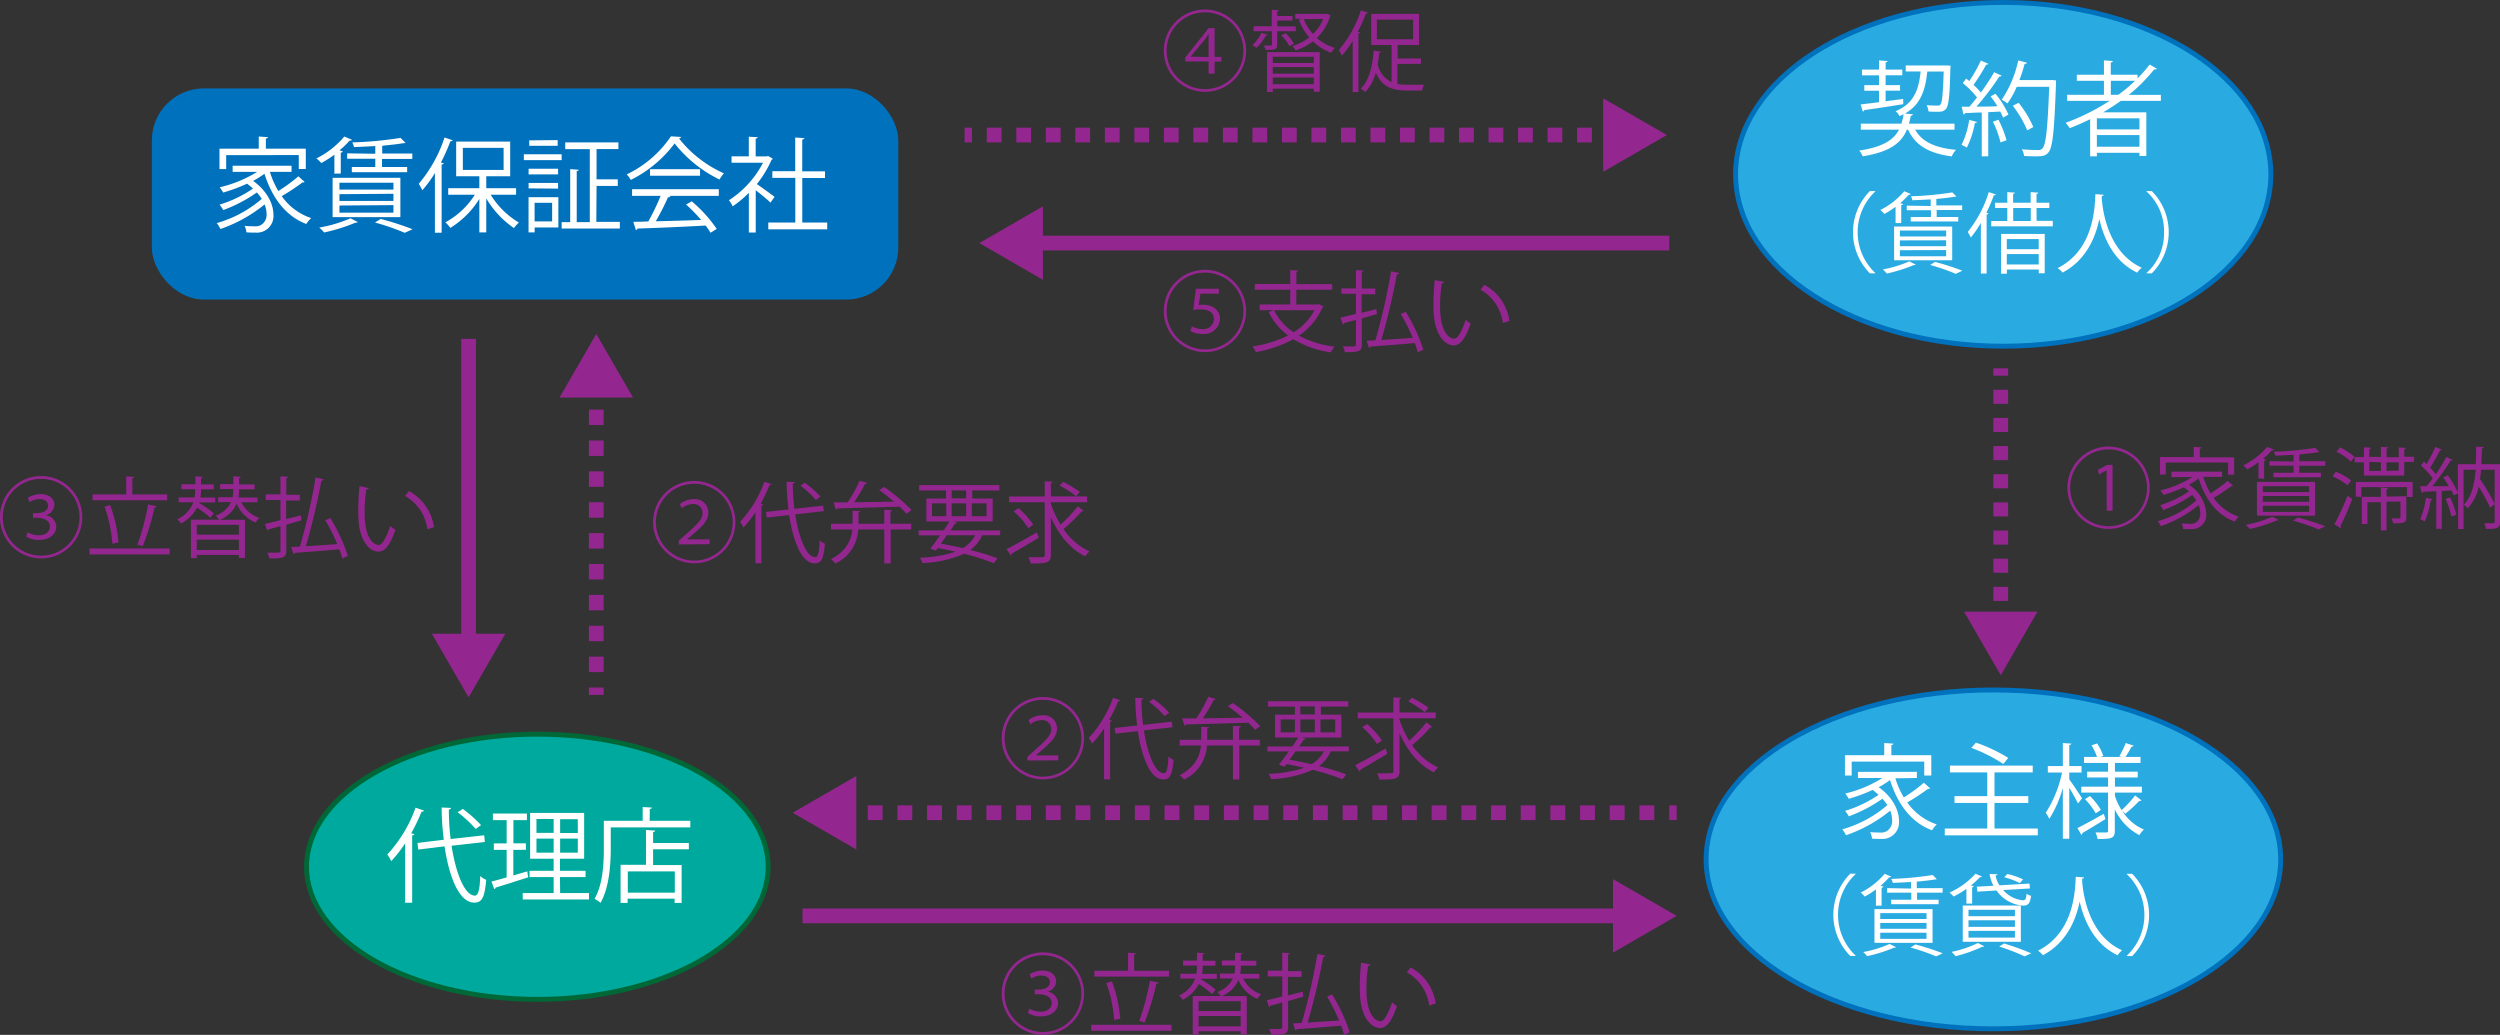 <svg xmlns="http://www.w3.org/2000/svg" viewBox="0 0 509.08 210.73"><rect x="0" y="0" width="509.08" height="210.73" fill="#333333" stroke="none"/><g id="レイヤー_2" data-name="レイヤー 2"><g id="レイヤー_1-2" data-name="レイヤー 1"><line x1="210.18" y1="49.5" x2="339.92" y2="49.5" style="fill:none;stroke:#93278f;stroke-miterlimit:10;stroke-width:3px"/><polygon points="212.37 56.98 199.42 49.5 212.37 42.02 212.37 56.98" style="fill:#93278f"/><line x1="407.42" y1="126.74" x2="407.42" y2="125.24" style="fill:none;stroke:#93278f;stroke-miterlimit:10;stroke-width:3px"/><line x1="407.42" y1="122.37" x2="407.42" y2="77.93" style="fill:none;stroke:#93278f;stroke-miterlimit:10;stroke-width:3px;stroke-dasharray:2.867,2.867"/><line x1="407.42" y1="76.5" x2="407.42" y2="75" style="fill:none;stroke:#93278f;stroke-miterlimit:10;stroke-width:3px"/><polygon points="414.9 124.55 407.42 137.5 399.94 124.55 414.9 124.55" style="fill:#93278f"/><line x1="95.42" y1="131.24" x2="95.42" y2="69" style="fill:none;stroke:#93278f;stroke-miterlimit:10;stroke-width:3px"/><polygon points="102.9 129.05 95.42 142 87.94 129.05 102.9 129.05" style="fill:#93278f"/><line x1="121.42" y1="78.76" x2="121.42" y2="80.26" style="fill:none;stroke:#93278f;stroke-miterlimit:10;stroke-width:3px"/><line x1="121.42" y1="83.41" x2="121.42" y2="138.43" style="fill:none;stroke:#93278f;stroke-miterlimit:10;stroke-width:3px;stroke-dasharray:3.144,3.144"/><line x1="121.42" y1="140" x2="121.42" y2="141.5" style="fill:none;stroke:#93278f;stroke-miterlimit:10;stroke-width:3px"/><polygon points="113.94 80.95 121.42 68 128.9 80.95 113.94 80.95" style="fill:#93278f"/><line x1="172.18" y1="165.5" x2="173.68" y2="165.5" style="fill:none;stroke:#93278f;stroke-miterlimit:10;stroke-width:3px"/><line x1="176.7" y1="165.5" x2="338.41" y2="165.5" style="fill:none;stroke:#93278f;stroke-miterlimit:10;stroke-width:3px;stroke-dasharray:3.022,3.022"/><line x1="339.92" y1="165.5" x2="341.42" y2="165.5" style="fill:none;stroke:#93278f;stroke-miterlimit:10;stroke-width:3px"/><polygon points="174.37 172.98 161.42 165.5 174.37 158.02 174.37 172.98" style="fill:#93278f"/><line x1="328.65" y1="27.5" x2="327.15" y2="27.5" style="fill:none;stroke:#93278f;stroke-miterlimit:10;stroke-width:3px"/><line x1="324.15" y1="27.5" x2="199.42" y2="27.5" style="fill:none;stroke:#93278f;stroke-miterlimit:10;stroke-width:3px;stroke-dasharray:3.005,3.005"/><line x1="197.92" y1="27.5" x2="196.42" y2="27.5" style="fill:none;stroke:#93278f;stroke-miterlimit:10;stroke-width:3px"/><polygon points="326.46 20.02 339.42 27.5 326.46 34.98 326.46 20.02" style="fill:#93278f"/><line x1="330.65" y1="186.5" x2="163.42" y2="186.5" style="fill:none;stroke:#93278f;stroke-miterlimit:10;stroke-width:3px"/><polygon points="328.46 179.02 341.42 186.5 328.46 193.98 328.46 179.02" style="fill:#93278f"/><path d="M246,71.7a8.38,8.38,0,1,1,8.38-8.37A8.37,8.37,0,0,1,246,71.7Zm-7.81-8.37A7.82,7.82,0,1,0,246,55.51,7.8,7.8,0,0,0,238.19,63.33Zm10.64-3.53h-3.76l-.35,2.34a3.94,3.94,0,0,1,.91-.09c1.79,0,3.43,1,3.43,2.86a3.24,3.24,0,0,1-3.54,3.1,4.92,4.92,0,0,1-2.49-.62l.31-.93a4.49,4.49,0,0,0,2.18.56,2.14,2.14,0,0,0,2.3-1.93c0-1.21-.75-2.09-2.75-2.09a9.16,9.16,0,0,0-1.46.13l.54-4.34h4.68Z" transform="translate(-0.63)" style="fill:#93278f"/><path d="M269.26,61.94l.9.52a.39.39,0,0,1-.25.18,13.25,13.25,0,0,1-4.77,5.71,20.82,20.82,0,0,0,7.25,2.25,5.78,5.78,0,0,0-.77,1.15A20.12,20.12,0,0,1,264,69.07a24.72,24.72,0,0,1-7.65,2.63,4.44,4.44,0,0,0-.67-1.15,25.32,25.32,0,0,0,7.24-2.22,13.27,13.27,0,0,1-3.95-4.79l1-.38h-2.82V62h6.22V59h-7.22V57.83h7.22V55l1.61.11c0,.13-.13.21-.36.25v2.5h7.29V59H264.6v3H269Zm-9.2,1.22a11.47,11.47,0,0,0,4,4.5,11.37,11.37,0,0,0,4.23-4.5Z" transform="translate(-0.63)" style="fill:#93278f"/><path d="M277.9,63.7l3-.75c.07.56.09.79.11,1l-3.08.9v5.3c0,1.47-.72,1.56-3.44,1.56a7.38,7.38,0,0,0-.4-1.17c.52,0,1,0,1.41,0,1.11,0,1.24,0,1.24-.41v-5c-.94.27-1.77.5-2.45.66a.36.36,0,0,1-.23.29l-.47-1.4c.86-.2,1.94-.45,3.15-.76v-4.1h-2.95V58.73h2.95V55l1.55.09c0,.15-.11.22-.36.25v3.42h2.75v1.16H277.9Zm9-.19a35.17,35.17,0,0,1,3.57,7.7l-1.14.51a16.57,16.57,0,0,0-.61-1.86c-3.33.29-6.86.56-9.05.72a.3.3,0,0,1-.27.25l-.47-1.44,1.78-.09a128.75,128.75,0,0,0,3.19-14.06l1.62.36c0,.16-.2.23-.45.29-.72,4-2,9.49-3.17,13.34,1.93-.13,4.19-.27,6.41-.43a36.23,36.23,0,0,0-2.45-4.86Z" transform="translate(-0.63)" style="fill:#93278f"/><path d="M294.71,57.4c0,.16-.24.27-.49.29a30.4,30.4,0,0,0-.34,4.48c0,.67,0,1.32.07,1.89.22,3.06,1.46,4.92,2.85,4.9.72,0,1.65-1.84,2.3-3.85a6.16,6.16,0,0,0,1,.77c-.83,2.43-1.88,4.41-3.37,4.45-2.29,0-3.87-2.74-4.12-6.19-.06-.69-.08-1.44-.08-2.26a43,43,0,0,1,.27-4.84Zm11.94,8.37A9,9,0,0,0,302.11,59l.79-1A9.9,9.9,0,0,1,308,65.36Z" transform="translate(-0.63)" style="fill:#93278f"/><path d="M430,107.7a8.38,8.38,0,1,1,8.38-8.37A8.37,8.37,0,0,1,430,107.7Zm-7.81-8.37A7.82,7.82,0,1,0,430,91.51,7.8,7.8,0,0,0,422.19,99.33Zm7.42-3.55h0l-1.55.83-.23-.94,1.87-1h1.11V104h-1.18Z" transform="translate(-0.63)" style="fill:#93278f"/><path d="M449.28,97.11a15.3,15.3,0,0,0,1.48,3.35,29.43,29.43,0,0,0,3.49-2.54l1.1,1A.5.5,0,0,1,455,99a35.52,35.52,0,0,1-3.62,2.38,10.29,10.29,0,0,0,5.13,3.84,5.12,5.12,0,0,0-.81,1c-3.69-1.35-6.06-4.66-7.34-8.77a15.63,15.63,0,0,1-2,1.25,7.63,7.63,0,0,1,3.54,5.9,2.89,2.89,0,0,1-3.09,3.13c-.45,0-1,0-1.62,0a2.75,2.75,0,0,0-.33-1.13c.67,0,1.3.07,1.69.07a2,2,0,0,0,1.34-.34,2.1,2.1,0,0,0,.79-1.82,4.6,4.6,0,0,0-.34-1.66,25,25,0,0,1-7.69,4.29,4.69,4.69,0,0,0-.65-1,20.58,20.58,0,0,0,7.87-4.23,7.2,7.2,0,0,0-.85-1.12,25.62,25.62,0,0,1-5.87,3.08,4.22,4.22,0,0,0-.65-1,21.34,21.34,0,0,0,5.86-2.81c-.31-.27-.65-.56-1-.83a29.8,29.8,0,0,1-4.18,1.55,9.16,9.16,0,0,0-.61-.92,21.43,21.43,0,0,0,6.5-2.72h-4.27V96.05h10.32v1.06Zm-7.63-2.92v2.43h-1.17V93.08h6.86V91l1.6.11c0,.13-.13.22-.36.23v1.79h7v3.54h-1.23V94.19Z" transform="translate(-0.63)" style="fill:#93278f"/><path d="M460.53,97.44V94.12a18.24,18.24,0,0,1-2.29,1.46,5.31,5.31,0,0,0-.83-.81A14.76,14.76,0,0,0,462.29,91l1.34.56c-.06.15-.22.16-.4.15a15.3,15.3,0,0,1-1.77,1.72l.58.17c0,.1-.12.21-.36.23v3.66Zm4.09,8.44c-.09.11-.17.11-.4.11a31.65,31.65,0,0,1-5.47,1.73,9.07,9.07,0,0,0-.81-.85,23.33,23.33,0,0,0,5.38-1.64Zm-4.4-.88V98.14h11.83V105Zm1.19-6v1.2h9.42V99Zm0,2v1.18h9.42V101Zm0,2v1.24h9.42v-1.24Zm6.27-9V92.61c-1.25.07-2.54.14-3.73.18a3.15,3.15,0,0,0-.29-.81,67.23,67.23,0,0,0,8.43-.79l.83.84a.32.32,0,0,1-.2.06.44.44,0,0,1-.15,0c-.91.16-2.16.31-3.51.43l-.21.06v1.33h5.26v.93h-5.26v1.43h4.39v.92h-9.67v-.92h4.11V94.82h-4.92v-.93Zm5.09,13.81a41.44,41.44,0,0,0-5.2-1.8l1-.63a52.46,52.46,0,0,1,5.56,1.8Z" transform="translate(-0.63)" style="fill:#93278f"/><path d="M476.28,96.07a12.68,12.68,0,0,1,3.1,1.74l-.71,1A13.59,13.59,0,0,0,475.61,97ZM476,106.76a55.93,55.93,0,0,0,2.67-5.83l.95.68a55,55,0,0,1-2.39,5.48.48.48,0,0,1,.1.28.29.29,0,0,1-.05.18ZM479.34,94a11.74,11.74,0,0,0-2.92-2l.71-.89a12.77,12.77,0,0,1,2.95,1.93Zm10.87-1h2v1.06h-2v2.79H482V94.14h-1.88V93.08H482v-2l1.45.1c0,.13-.12.22-.36.24v1.62h2.38V91l1.5.09c0,.13-.13.22-.36.25v1.77h2.48v-2l1.48.1c0,.13-.11.22-.35.24Zm-9.86,8.12V98.14h11.57v3.06h-1.17v-2h-9.27v2Zm10.28-.07v4.26c0,1.23-.6,1.25-2.7,1.25a3.17,3.17,0,0,0-.33-1c.4,0,.76,0,1,0,.75,0,.84,0,.84-.25v-3.17H486.6V108h-1.16v-5.74h-2.73v4.44h-1.14v-5.52h3.87V99.27l1.52.11c0,.13-.13.2-.36.23v1.52Zm-7.55-7V95.9h2.38V94.14Zm6,1.76V94.14H486.6V95.9Z" transform="translate(-0.63)" style="fill:#93278f"/><path d="M509.71,94.52v11.76c0,1.4-.76,1.42-2.85,1.42a4.59,4.59,0,0,0-.37-1.14l1.13,0c.92,0,1,0,1-.3V95.65h-2.77c-.05.65-.13,1.28-.22,1.89a43.19,43.19,0,0,1,3,5.08l-.92.76a40.18,40.18,0,0,0-2.34-4.29,9.16,9.16,0,0,1-2.25,4.43,3.34,3.34,0,0,0-.8-.74c1.59-1.58,2.2-4.14,2.44-7.13h-2.47v12.07h-1.1v-7.3l-.94.45a7.25,7.25,0,0,0-.41-1l-2,.11v7.71h-1.1v-7.65c-1,0-2,.09-2.7.1,0,.15-.13.2-.25.24L493.43,99h1.33c.4-.47.83-1,1.25-1.59a16,16,0,0,0-2.4-2.61l.61-.79a6,6,0,0,1,.54.49A29.76,29.76,0,0,0,496.55,91l1.31.56c-.07.11-.18.14-.38.14a31.24,31.24,0,0,1-2,3.53,11.9,11.9,0,0,1,1.17,1.35c.81-1.2,1.58-2.48,2.14-3.53l1.28.62a.53.53,0,0,1-.42.14A49.29,49.29,0,0,1,495.93,99l3.35,0a16,16,0,0,0-1.13-1.79l.92-.43a16.74,16.74,0,0,1,2.05,3.55V94.52h3.64c.07-1.15.09-2.34.11-3.57l1.53.09c0,.17-.13.25-.38.29,0,1.08-.06,2.14-.11,3.19Zm-13.78,7.16c0,.11-.14.18-.34.18a16,16,0,0,1-1.22,4.33,5.91,5.91,0,0,0-.9-.47,15.48,15.48,0,0,0,1.15-4.38Zm3.88,3.5a16.74,16.74,0,0,0-1.19-3.59l.93-.3a17.05,17.05,0,0,1,1.26,3.54Z" transform="translate(-0.63)" style="fill:#93278f"/><path d="M246,18.7a8.38,8.38,0,1,1,8.38-8.37A8.37,8.37,0,0,1,246,18.7Zm-7.81-8.37A7.82,7.82,0,1,0,246,2.51,7.8,7.8,0,0,0,238.19,10.33ZM246.74,15V12.52H242v-.81l4.76-6h1.2v5.87h1.39v.95h-1.39V15Zm0-3.38V8c0-.32,0-.81,0-1.13l0,0c-.22.38-.45.75-.67,1.08l-3,3.58v0Z" transform="translate(-0.63)" style="fill:#93278f"/><path d="M258.76,7.08a.35.35,0,0,1-.36.15,8.89,8.89,0,0,1-1.94,2.52,4.66,4.66,0,0,0-.81-.56,7.64,7.64,0,0,0,1.85-2.52Zm1.95-.73V9.1c0,1-.47,1.06-2.38,1.06a3.64,3.64,0,0,0-.34-.88c.67,0,1.22,0,1.4,0s.24-.07.24-.24V6.35H255.9v-1h3.69V2l1.46.09c0,.13-.11.22-.34.24v.93h3.11v.92h-3.11V5.37h3.78v1Zm-2.07,12.38V10.61h10.73v8.07h-1.21v-.63h-8.35v.68Zm9.52-7.18h-8.35v1.28h8.35ZM259.81,15h8.35V13.66h-8.35Zm0,2.15h8.35V15.78h-8.35Zm3.38-7.75a9.12,9.12,0,0,0-1.64-2.21l.89-.43a9.92,9.92,0,0,1,1.67,2.14Zm7.65-6.57.76.31a.48.48,0,0,1-.14.2,10.17,10.17,0,0,1-2.69,4.41,10,10,0,0,0,3.69,2,4.19,4.19,0,0,0-.75,1A10.14,10.14,0,0,1,268,8.42a12.85,12.85,0,0,1-3.55,1.87,5.69,5.69,0,0,0-.65-.92,10.47,10.47,0,0,0,3.44-1.75A11.63,11.63,0,0,1,265.12,4l.59-.18h-1.33v-1h6.27Zm-4.73,1.08A9.82,9.82,0,0,0,268,6.92a8.86,8.86,0,0,0,2.07-3.06Z" transform="translate(-0.63)" style="fill:#93278f"/><path d="M276.08,8.33a21.36,21.36,0,0,1-2.2,3,8.59,8.59,0,0,0-.63-1.13,23.88,23.88,0,0,0,4.5-8.1l1.44.48c-.07.13-.19.18-.41.17a32.46,32.46,0,0,1-1.66,3.72l.49.13c0,.11-.13.2-.36.21V18.75h-1.17Zm9.11,4.7V17.1a11.59,11.59,0,0,0,2.09.16c.43,0,2.75,0,3.35,0a4.21,4.21,0,0,0-.42,1.17h-3c-2.9,0-5.1-.61-6.43-3.62a8.68,8.68,0,0,1-2.16,3.93,5.32,5.32,0,0,0-.9-.71c1.65-1.51,2.37-4.35,2.63-7.72l1.49.22c0,.14-.16.21-.36.23-.07.81-.18,1.6-.31,2.36A5.27,5.27,0,0,0,284,16.72V9.17h-4.15V2.82h9.74V9.17h-4.36v2.74h4.75V13ZM281,4V8h7.38V4Z" transform="translate(-0.63)" style="fill:#93278f"/><path d="M213,158.7a8.38,8.38,0,1,1,8.38-8.37A8.37,8.37,0,0,1,213,158.7Zm-7.81-8.37a7.82,7.82,0,1,0,7.81-7.82A7.8,7.8,0,0,0,205.19,150.33Zm4.66,4.53v-.75l1-.9c3-2.61,3.82-3.5,3.84-4.7a1.81,1.81,0,0,0-2.06-1.86,3.66,3.66,0,0,0-2.18.85l-.37-.85a4.33,4.33,0,0,1,2.8-1,2.71,2.71,0,0,1,3,2.65c0,1.77-1.24,2.88-3.71,5l-.65.52v0h4.61v1Z" transform="translate(-0.63)" style="fill:#93278f"/><path d="M225.46,148.31a23,23,0,0,1-2.43,3.11,9.21,9.21,0,0,0-.69-1.15,24.09,24.09,0,0,0,4.94-8.17l1.47.5a.33.33,0,0,1-.41.16,33.12,33.12,0,0,1-1.82,3.8l.52.15c0,.12-.12.21-.36.23V158.7h-1.22Zm13.92-.22-5.82.65c.76,4.83,2.29,8.7,4.07,8.72.58,0,.83-1,.93-3.41a3.35,3.35,0,0,0,1.05.67c-.27,3.08-.74,4-2.07,4-2.65,0-4.39-4.41-5.21-9.83l-4.59.5-.12-1.15,4.57-.51a49.74,49.74,0,0,1-.38-5.63l1.64.07c0,.16-.12.25-.38.29a39.89,39.89,0,0,0,.33,5.15l5.85-.65Zm-3.86-5.78a21.34,21.34,0,0,1,3.19,2.83l-.94.67a20.27,20.27,0,0,0-3.15-2.92Z" transform="translate(-0.63)" style="fill:#93278f"/><path d="M253.31,147.91c0,.13-.13.22-.36.26v2.48h4.23v1.17H253v6.91H251.7v-6.91h-5.31a8.08,8.08,0,0,1-4.66,6.93,4.32,4.32,0,0,0-.88-.88c3.26-1.73,4.12-4,4.34-6.05h-4.34v-1.17h4.39V148l1.57.09c0,.13-.11.22-.36.25v2.31h5.25V147.8Zm2.9.7a19.75,19.75,0,0,0-1.39-1.44c-4.66.15-9.65.27-12.71.35a.34.34,0,0,1-.29.25l-.45-1.48,2.88,0a29.26,29.26,0,0,0,2.41-4.39l1.55.43a.44.44,0,0,1-.41.2,40.17,40.17,0,0,1-2.24,3.75l8.11-.13c-1-.83-2-1.66-3-2.34l1-.65a35.92,35.92,0,0,1,5.58,4.72Z" transform="translate(-0.63)" style="fill:#93278f"/><path d="M275.3,153h-3.67a7.69,7.69,0,0,1-2.41,3,50.16,50.16,0,0,1,5.53,1.69l-.74,1a48.42,48.42,0,0,0-6.07-1.93,22.83,22.83,0,0,1-8.5,1.89,3.44,3.44,0,0,0-.49-1.08,25.31,25.31,0,0,0,7.24-1.22c-1.17-.28-2.36-.53-3.58-.76l-.41.54-1.14-.41c.58-.74,1.3-1.7,2-2.71H258.7v-1h5.08c.43-.63.85-1.26,1.21-1.82h-4.72v-4.66h4.05v-1.64h-5.47v-1.1h16.33v1.1H269.6v1.64h4.17v4.66h-8.08l.86.24c-.05.12-.18.18-.43.16-.29.43-.59.92-.94,1.42H275.3Zm-13.88-6.5v2.62h2.9v-2.62Zm3,6.5c-.39.58-.81,1.16-1.2,1.7,1.51.27,3,.57,4.46.92a6.66,6.66,0,0,0,2.54-2.62Zm1-9.16v1.64h2.95v-1.64Zm0,5.28h2.95v-2.62h-2.95Zm7.1-2.62h-3v2.62h3Z" transform="translate(-0.63)" style="fill:#93278f"/><path d="M276.59,155.82c1.55-.78,4-2.13,6.18-3.41l.38,1.08c-2,1.21-4.12,2.47-5.51,3.25a.47.47,0,0,1-.16.36Zm9-9.33a20.43,20.43,0,0,0,2,4.34,29.61,29.61,0,0,0,3.5-3.73l1.22.92a.38.38,0,0,1-.4.09,32,32,0,0,1-3.72,3.62,13,13,0,0,0,5.31,4.56,4.22,4.22,0,0,0-.88,1c-3.08-1.5-5.46-4.47-7-8V157c0,1.65-.8,1.74-4.11,1.74a5,5,0,0,0-.45-1.27h1.53c1.78,0,1.78,0,1.78-.48V146.27h-7.27v-1.18h7.27V142l1.59.11c0,.12-.11.21-.34.25v2.72H293v1.18h-7.4Zm-6.56.95a16.65,16.65,0,0,1,3,3.35l-1,.71a16.47,16.47,0,0,0-3-3.44Zm9.11-5.38a26.76,26.76,0,0,1,3.39,2.07l-.78.88a21.49,21.49,0,0,0-3.34-2.19Z" transform="translate(-0.63)" style="fill:#93278f"/><path d="M142,114.7a8.38,8.38,0,1,1,8.38-8.37A8.37,8.37,0,0,1,142,114.7Zm-7.81-8.37A7.82,7.82,0,1,0,142,98.51,7.8,7.8,0,0,0,134.19,106.33Zm4.66,4.53v-.75l1-.9c3-2.61,3.82-3.5,3.84-4.7a1.81,1.81,0,0,0-2.06-1.86,3.66,3.66,0,0,0-2.18.85l-.37-.85a4.33,4.33,0,0,1,2.8-1,2.71,2.71,0,0,1,3,2.65c0,1.77-1.24,2.88-3.71,5l-.65.52v0h4.61v1Z" transform="translate(-0.63)" style="fill:#93278f"/><path d="M154.46,104.31a23,23,0,0,1-2.43,3.11,9.21,9.21,0,0,0-.69-1.15,24.09,24.09,0,0,0,4.94-8.17l1.47.5a.33.33,0,0,1-.41.16,33.12,33.12,0,0,1-1.82,3.8l.52.15c0,.12-.12.21-.36.23V114.7h-1.22Zm13.92-.22-5.82.65c.76,4.83,2.29,8.7,4.07,8.72.58,0,.83-1,.93-3.41a3.35,3.35,0,0,0,1.05.67c-.27,3.08-.74,4-2.07,4-2.65,0-4.39-4.41-5.21-9.83l-4.59.5-.12-1.15,4.57-.51a49.74,49.74,0,0,1-.38-5.63l1.64.07c0,.16-.12.25-.38.29a39.89,39.89,0,0,0,.33,5.15l5.85-.65Zm-3.86-5.78a21.34,21.34,0,0,1,3.19,2.83l-.94.67a20.27,20.27,0,0,0-3.15-2.92Z" transform="translate(-0.63)" style="fill:#93278f"/><path d="M182.31,103.91c0,.13-.13.22-.36.26v2.48h4.23v1.17H182v6.91H180.7v-6.91h-5.31a8.08,8.08,0,0,1-4.66,6.93,4.32,4.32,0,0,0-.88-.88c3.26-1.73,4.12-4,4.34-6.05h-4.34v-1.17h4.39V104l1.57.09c0,.13-.11.22-.36.25v2.31h5.25V103.8Zm2.9.7a19.75,19.75,0,0,0-1.39-1.44c-4.66.15-9.65.27-12.71.35a.34.34,0,0,1-.29.25l-.45-1.48,2.88,0a29.26,29.26,0,0,0,2.41-4.39l1.55.43a.44.44,0,0,1-.41.2,40.17,40.17,0,0,1-2.24,3.75l8.11-.13c-1-.83-2-1.66-3-2.34l1-.65a35.92,35.92,0,0,1,5.58,4.72Z" transform="translate(-0.63)" style="fill:#93278f"/><path d="M204.3,109h-3.67a7.69,7.69,0,0,1-2.41,3,50.16,50.16,0,0,1,5.53,1.69l-.74,1a48.42,48.42,0,0,0-6.07-1.93,22.83,22.83,0,0,1-8.5,1.89,3.44,3.44,0,0,0-.49-1.08,25.31,25.31,0,0,0,7.24-1.22c-1.17-.28-2.36-.53-3.58-.76l-.41.54-1.14-.41c.58-.74,1.3-1.7,2-2.71H187.7v-1h5.08c.43-.63.85-1.26,1.21-1.82h-4.72v-4.66h4V99.88h-5.47v-1.1h16.33v1.1H198.6v1.64h4.17v4.66h-8.08l.86.24c-.05.12-.18.18-.43.16-.29.43-.59.92-.94,1.42H204.3Zm-13.88-6.5v2.62h2.9v-2.62Zm3,6.5c-.39.58-.81,1.16-1.2,1.7,1.51.27,3,.57,4.46.92a6.66,6.66,0,0,0,2.54-2.62Zm1-9.16v1.64h2.95V99.88Zm0,5.28h2.95v-2.62h-2.95Zm7.1-2.62h-3v2.62h3Z" transform="translate(-0.63)" style="fill:#93278f"/><path d="M205.59,111.82c1.55-.78,3.95-2.13,6.18-3.41l.38,1.08c-2,1.21-4.12,2.47-5.51,3.25a.47.47,0,0,1-.16.36Zm9-9.33a20.43,20.43,0,0,0,2,4.34,29.61,29.61,0,0,0,3.5-3.73l1.22.92a.38.38,0,0,1-.4.09,32,32,0,0,1-3.72,3.62,13,13,0,0,0,5.31,4.56,4.22,4.22,0,0,0-.88,1c-3.08-1.5-5.46-4.47-7-8V113c0,1.65-.8,1.74-4.11,1.74a5,5,0,0,0-.45-1.27h1.53c1.78,0,1.78,0,1.78-.48V102.27h-7.27v-1.18h7.27V98l1.59.11c0,.12-.11.21-.34.25v2.72H222v1.18h-7.4Zm-6.56,1a16.65,16.65,0,0,1,3,3.35l-1,.71a16.47,16.47,0,0,0-3-3.44Zm9.11-5.38a26.76,26.76,0,0,1,3.39,2.07l-.78.88a21.49,21.49,0,0,0-3.34-2.19Z" transform="translate(-0.63)" style="fill:#93278f"/><path d="M213,210.7a8.38,8.38,0,1,1,8.38-8.37A8.37,8.37,0,0,1,213,210.7Zm-7.81-8.37a7.82,7.82,0,1,0,7.81-7.82A7.8,7.8,0,0,0,205.19,202.33Zm5.06,3.06a4.65,4.65,0,0,0,2.25.63c1.92,0,2.3-1.21,2.3-1.73,0-1.48-1.55-1.84-2.7-1.84h-.75v-.93h.79c1.08,0,2.28-.44,2.28-1.5,0-.63-.41-1.37-1.78-1.37a3.76,3.76,0,0,0-2,.63l-.33-.88a4.81,4.81,0,0,1,2.58-.76c2,0,2.81,1.16,2.81,2.18a2.25,2.25,0,0,1-1.79,2.11v0a2.47,2.47,0,0,1,2.18,2.32c0,1.31-1.11,2.72-3.58,2.72a4.74,4.74,0,0,1-2.56-.69Z" transform="translate(-0.63)" style="fill:#93278f"/><path d="M222.85,208.68h16.33v1.21H222.85Zm15.82-11v1.19H223.48v-1.19h6.86V194l1.6.11c0,.13-.11.21-.36.25v3.31Zm-11.61,2.18a27.67,27.67,0,0,1,1.69,7.6,6.51,6.51,0,0,0-1.24.27,28.08,28.08,0,0,0-1.6-7.58Zm9.49.24a.54.54,0,0,1-.45.25,54.65,54.65,0,0,1-2.4,7.87l-1.08-.31a54.47,54.47,0,0,0,2.18-8.19Z" transform="translate(-0.63)" style="fill:#93278f"/><path d="M245.17,199.43a16.48,16.48,0,0,1,3,2.14l-.74.86a17.19,17.19,0,0,0-2.68-2.05,7.55,7.55,0,0,1-3.26,3.21,3.72,3.72,0,0,0-.79-.85,6.2,6.2,0,0,0,3.3-3.46h-3v-1h3.26a10.54,10.54,0,0,0,.12-1.67h-2.84v-1h2.84V194l1.51.09c0,.13-.12.22-.36.25v1.3h2.6v1h-2.6a8.71,8.71,0,0,1-.12,1.67h3v1h-3.26Zm11.9-.15h-3.28a6.3,6.3,0,0,0,3.66,3.19,3.53,3.53,0,0,0-.78.94,7.2,7.2,0,0,1-3.85-3.84,6.46,6.46,0,0,1-3.4,3.28h5.09v7.76h-1.24V210H244.7v.65h-1.19v-7.83h5.71a3.89,3.89,0,0,0-.7-.81,5.56,5.56,0,0,0,3.17-2.76h-2.63v-1H252a7.64,7.64,0,0,0,.13-1.67h-2.69v-1h2.69V194l1.51.09c0,.13-.11.22-.34.25v1.3h3.16v1h-3.16a8.29,8.29,0,0,1-.13,1.67h3.89Zm-3.8,6.59v-2H244.7v2ZM244.7,209h8.57v-2.11H244.7Z" transform="translate(-0.63)" style="fill:#93278f"/><path d="M262.9,202.7l3-.75c.07.56.09.79.11,1l-3.08.9v5.3c0,1.47-.72,1.56-3.44,1.56a7.38,7.38,0,0,0-.4-1.17c.52,0,1,0,1.41,0,1.11,0,1.24,0,1.24-.41v-5c-.94.27-1.77.5-2.45.66a.36.36,0,0,1-.23.29l-.47-1.4c.86-.2,1.94-.45,3.15-.76v-4.1h-2.95v-1.16h2.95V194l1.55.09c0,.15-.11.22-.36.25v3.42h2.75v1.16H262.9Zm9-.19a35.17,35.17,0,0,1,3.57,7.7l-1.14.51a16.57,16.57,0,0,0-.61-1.86c-3.33.29-6.86.56-9.05.72a.3.3,0,0,1-.27.25l-.47-1.44,1.78-.09a128.75,128.75,0,0,0,3.19-14.06l1.62.36c0,.16-.2.23-.45.29-.72,4-2,9.49-3.17,13.34,1.93-.13,4.19-.27,6.41-.43a36.23,36.23,0,0,0-2.45-4.86Z" transform="translate(-0.63)" style="fill:#93278f"/><path d="M279.71,196.4c0,.16-.24.27-.49.29a30.4,30.4,0,0,0-.34,4.48c0,.67,0,1.32.07,1.89.22,3.06,1.46,4.92,2.85,4.9.72,0,1.65-1.84,2.3-3.85a6.16,6.16,0,0,0,1,.77c-.83,2.43-1.88,4.41-3.37,4.45-2.29,0-3.87-2.74-4.12-6.19-.06-.69-.08-1.44-.08-2.26a43,43,0,0,1,.27-4.84Zm11.94,8.37a9,9,0,0,0-4.54-6.77l.79-1a9.9,9.9,0,0,1,5.08,7.33Z" transform="translate(-0.63)" style="fill:#93278f"/><path d="M9,113.7a8.38,8.38,0,1,1,8.38-8.37A8.37,8.37,0,0,1,9,113.7Zm-7.81-8.37A7.82,7.82,0,1,0,9,97.51,7.8,7.8,0,0,0,1.19,105.33Zm5.06,3.06A4.65,4.65,0,0,0,8.5,109c1.92,0,2.3-1.21,2.3-1.73,0-1.48-1.55-1.84-2.7-1.84H7.35v-.93h.79c1.08,0,2.28-.44,2.28-1.5,0-.63-.41-1.37-1.78-1.37a3.76,3.76,0,0,0-2,.63l-.33-.88a4.81,4.81,0,0,1,2.58-.76c2.05,0,2.81,1.16,2.81,2.18a2.25,2.25,0,0,1-1.79,2.11v0a2.47,2.47,0,0,1,2.18,2.32c0,1.31-1.11,2.72-3.58,2.72a4.74,4.74,0,0,1-2.56-.69Z" transform="translate(-0.63)" style="fill:#93278f"/><path d="M18.85,111.68H35.18v1.21H18.85Zm15.82-11v1.19H19.48v-1.19h6.86V97l1.6.11c0,.13-.11.21-.36.25v3.31Zm-11.61,2.18a27.67,27.67,0,0,1,1.69,7.6,6.51,6.51,0,0,0-1.24.27,28.08,28.08,0,0,0-1.6-7.58Zm9.49.24a.54.54,0,0,1-.45.25,54.65,54.65,0,0,1-2.4,7.87l-1.08-.31a54.47,54.47,0,0,0,2.18-8.19Z" transform="translate(-0.63)" style="fill:#93278f"/><path d="M41.17,102.43a16.48,16.48,0,0,1,3,2.14l-.74.86a17.19,17.19,0,0,0-2.68-2.05,7.55,7.55,0,0,1-3.26,3.21,3.72,3.72,0,0,0-.79-.85,6.2,6.2,0,0,0,3.3-3.46H37v-1h3.26a10.54,10.54,0,0,0,.12-1.67H37.57v-1h2.84V97l1.51.09c0,.13-.12.22-.36.25v1.3h2.6v1h-2.6a8.71,8.71,0,0,1-.12,1.67h3v1H41.22Zm11.9-.15H49.79a6.3,6.3,0,0,0,3.66,3.19,3.53,3.53,0,0,0-.78.94,7.2,7.2,0,0,1-3.85-3.84,6.46,6.46,0,0,1-3.4,3.28h5.09v7.76H49.27V113H40.7v.65H39.51v-7.83h5.71a3.89,3.89,0,0,0-.7-.81,5.56,5.56,0,0,0,3.17-2.76H45.06v-1H48a7.64,7.64,0,0,0,.13-1.67H45.45v-1h2.69V97l1.51.09c0,.13-.11.22-.34.25v1.3h3.16v1H49.31a8.29,8.29,0,0,1-.13,1.67h3.89Zm-3.8,6.59v-2H40.7v2ZM40.7,112h8.57v-2.11H40.7Z" transform="translate(-0.63)" style="fill:#93278f"/><path d="M58.9,105.7l3-.75c.07.56.09.79.11,1l-3.08.9v5.3c0,1.47-.72,1.56-3.44,1.56a7.38,7.38,0,0,0-.4-1.17c.52,0,1,0,1.41,0,1.11,0,1.24,0,1.24-.41v-5c-.94.27-1.77.5-2.45.66a.36.36,0,0,1-.23.29l-.47-1.4c.86-.2,1.94-.45,3.15-.76v-4.1h-3v-1.16h3V97l1.55.09c0,.15-.11.22-.36.25v3.42h2.75v1.16H58.9Zm9-.19a35.17,35.17,0,0,1,3.57,7.7l-1.14.51a16.57,16.57,0,0,0-.61-1.86c-3.33.29-6.86.56-9.05.72a.3.3,0,0,1-.27.25l-.47-1.44,1.78-.09a128.75,128.75,0,0,0,3.19-14.06l1.62.36c0,.16-.2.23-.45.29-.72,4-2,9.49-3.17,13.34,1.93-.13,4.19-.27,6.41-.43a36.23,36.23,0,0,0-2.45-4.86Z" transform="translate(-0.63)" style="fill:#93278f"/><path d="M75.71,99.4c0,.16-.24.27-.49.29a30.4,30.4,0,0,0-.34,4.48c0,.67,0,1.32.07,1.89.22,3.06,1.46,4.92,2.85,4.9.72,0,1.65-1.84,2.3-3.85a6.16,6.16,0,0,0,1.05.77c-.83,2.43-1.88,4.41-3.37,4.45-2.29,0-3.87-2.74-4.12-6.19-.06-.69-.08-1.44-.08-2.26A43,43,0,0,1,73.85,99Zm11.94,8.37A9,9,0,0,0,83.11,101l.79-1A9.9,9.9,0,0,1,89,107.36Z" transform="translate(-0.63)" style="fill:#93278f"/><rect x="30.92" y="18" width="152" height="43" rx="10.6" style="fill:#0071bc"/><path d="M55.59,35a18,18,0,0,0,1.72,3.9,34.12,34.12,0,0,0,4.08-3l1.28,1.15a.57.57,0,0,1-.44.09A42.91,42.91,0,0,1,58,39.94a11.87,11.87,0,0,0,6,4.47,6.28,6.28,0,0,0-1,1.2C58.74,44,56,40.17,54.48,35.38a16.58,16.58,0,0,1-2.31,1.45c2.9,2.08,4.14,4.77,4.14,6.89a3.38,3.38,0,0,1-3.62,3.65c-.52,0-1.19,0-1.89-.06A3.21,3.21,0,0,0,50.43,46c.77.06,1.51.08,2,.08a2.26,2.26,0,0,0,1.55-.4,2.42,2.42,0,0,0,.93-2.12,5.33,5.33,0,0,0-.4-1.93,29.13,29.13,0,0,1-9,5,5.1,5.1,0,0,0-.75-1.2,24,24,0,0,0,9.17-4.93,9.71,9.71,0,0,0-1-1.31,29.37,29.37,0,0,1-6.85,3.59,6,6,0,0,0-.75-1.11,24.74,24.74,0,0,0,6.82-3.27c-.36-.32-.76-.65-1.2-1a34.19,34.19,0,0,1-4.87,1.81,11,11,0,0,0-.71-1.07A25.63,25.63,0,0,0,53,35H48V33.75H60V35Zm-8.9-3.41v2.84H45.32V30.28h8V27.8l1.87.13c0,.15-.14.25-.42.27v2.08H62.9v4.14H61.47V31.58Z" transform="translate(-0.63)" style="fill:#fff"/><path d="M68.72,35.36V31.5a20.86,20.86,0,0,1-2.67,1.7,6.11,6.11,0,0,0-1-.94,17.52,17.52,0,0,0,5.69-4.46l1.55.66c-.06.16-.25.18-.46.16a18,18,0,0,1-2.06,2l.67.19a.42.42,0,0,1-.42.27v4.26Zm4.76,9.85c-.1.13-.19.13-.46.13a37.06,37.06,0,0,1-6.38,2,9.61,9.61,0,0,0-1-1A27.46,27.46,0,0,0,72,44.45Zm-5.12-1v-8h13.8v8Zm1.39-7v1.4h11v-1.4Zm0,2.33v1.38h11V39.46Zm0,2.31v1.45h11V41.77Zm7.3-10.54V29.74c-1.45.08-3,.16-4.34.21a4,4,0,0,0-.34-.95,77.29,77.29,0,0,0,9.83-.92l1,1a.32.32,0,0,1-.23.07.59.59,0,0,1-.17,0c-1.07.19-2.52.35-4.09.5l-.25.06v1.56h6.13v1.09H78.42V34h5.12v1.07H72.27V34h4.78V32.32H71.32V31.23Zm6,16.1a49.08,49.08,0,0,0-6.07-2.1l1.17-.73a60.29,60.29,0,0,1,6.49,2.1Z" transform="translate(-0.63)" style="fill:#fff"/><path d="M89.19,35.24a24,24,0,0,1-2.56,3.5,11.64,11.64,0,0,0-.73-1.32A28.09,28.09,0,0,0,91.15,28l1.68.57a.46.46,0,0,1-.49.19,35.65,35.65,0,0,1-1.93,4.34l.57.15c0,.13-.15.23-.42.25V47.39H89.19Zm16.53,4.41h-5.17a16.64,16.64,0,0,0,5.75,5.67,5.67,5.67,0,0,0-1,1.13,18.88,18.88,0,0,1-5.65-6.05v6.93H98.24V40.51a18.11,18.11,0,0,1-5.92,5.9,6.33,6.33,0,0,0-1-1.14,16.16,16.16,0,0,0,6-5.62H91.9V38.32h6.34V35.89H93.52V28.83h11v7.06H99.65v2.43h6.07ZM94.88,30.11v4.5h8.3v-4.5Z" transform="translate(-0.63)" style="fill:#fff"/><path d="M115,31.42v1.19h-7.7V31.42Zm-.67,8.73v6.17h-4.83v1h-1.24V40.15Zm-.06-5.79v1.15h-6V34.36Zm-6,4V37.25h6v1.16Zm5.92-9.83v1.16h-5.79V28.58Zm-1.13,12.77h-3.57v3.78h3.57Zm9,3.88h4.79v1.35H115V45.23h1.74V34.44l1.73.13c0,.14-.13.25-.4.27V45.23h2.66V30.37h-5V29h10.83v1.35h-4.45v6.17h4.32v1.34h-4.32Z" transform="translate(-0.63)" style="fill:#fff"/><path d="M139.34,27.89a.54.54,0,0,1-.44.31,24.09,24.09,0,0,0,9.15,7.1,6.27,6.27,0,0,0-.9,1.26A26.21,26.21,0,0,1,138,29.21a25,25,0,0,1-8.93,7.43,5.74,5.74,0,0,0-.82-1.13,22.49,22.49,0,0,0,9-7.75Zm-10,12V38.53H147v1.35h-10.1l.25.08c-.06.15-.23.21-.5.23a51,51,0,0,1-2.48,4.87c2.8-.06,6-.16,9.24-.27a34,34,0,0,0-3.08-3.15L141.5,41a28.3,28.3,0,0,1,5.08,5.61l-1.26.79a15,15,0,0,0-1-1.47c-5.1.28-10.51.51-13.87.61a.37.37,0,0,1-.34.3l-.52-1.68c.88,0,1.91,0,3.06-.07a45.23,45.23,0,0,0,2.5-5.2ZM133,34.46h10.18v1.32H133Z" transform="translate(-0.63)" style="fill:#fff"/><path d="M158,32.32c0,.08-.15.17-.25.21a21.73,21.73,0,0,1-3,4.95c1,.68,3.07,2.19,3.61,2.61l-.84,1.17c-.58-.58-1.93-1.7-3-2.52v8.61h-1.4V39.27a22.07,22.07,0,0,1-3.3,2.75,5.28,5.28,0,0,0-.76-1.24A20,20,0,0,0,156,33.14h-6.4v-1.3h3.51v-4l1.82.1c0,.15-.14.25-.42.29v3.62h2.27l.25-.09Zm6,13h5.08V46.7h-12V45.32h5.5v-9.1H157.9V34.86h4.66V28l1.87.13c0,.15-.14.25-.44.29v6.47h4.64v1.36H164Z" transform="translate(-0.63)" style="fill:#fff"/><ellipse cx="407.92" cy="35.5" rx="54.5" ry="35" style="fill:#29abe2;stroke:#0071bc;stroke-miterlimit:10"/><path d="M398.63,26.41h-8c1.37,2.5,4.14,3.72,8.32,4.1a4.32,4.32,0,0,0-.88,1.34c-4.56-.61-7.39-2.18-8.89-5.44h-.25c-1.11,2.65-3.38,4.52-9,5.42a4.38,4.38,0,0,0-.7-1.17c4.79-.72,7-2.15,8.09-4.25h-7.77V25.18h8.27a11.78,11.78,0,0,0,.44-1.94,5.68,5.68,0,0,1-.82.4,3,3,0,0,0-.81-1c3.82-1.56,4.74-4.52,5.1-8.09H388.7V13.33h8.38l.75.05c-.14,1,0,7.7-.9,8.75-.52.63-1.09.63-1.93.63-.48,0-1.07,0-1.66-.06a3.93,3.93,0,0,0-.38-1.28c.93.08,1.81.08,2.15.08s.5,0,.67-.23c.33-.42.5-2.08.65-6.7h-3.34c-.38,3.49-1.18,6.64-4.54,8.55l1.6.14c0,.15-.17.28-.42.3a16,16,0,0,1-.38,1.62h9.28Zm-10.43-5.2c-2.94.48-6,.94-7.94,1.21a.39.39,0,0,1-.29.3l-.46-1.45c1-.13,2.33-.27,3.75-.46V18.48h-3V17.34h3v-2H379.8V14.17h3.46V12.3l1.75.13c0,.13-.13.23-.4.27v1.47H388v1.16h-3.4v2h2.94v1.14h-2.94v2.16c1.15-.17,2.37-.31,3.57-.48Z" transform="translate(-0.63)" style="fill:#fff"/><path d="M403.19,24.84c0,.13-.17.21-.42.21a17.77,17.77,0,0,1-1.63,5,10.87,10.87,0,0,0-1.08-.55,16.89,16.89,0,0,0,1.56-5.1ZM405.52,13a.43.43,0,0,1-.44.16,38.35,38.35,0,0,1-2.58,4.12A16.92,16.92,0,0,1,404,18.83a46.5,46.5,0,0,0,2.71-4.13l1.51.71c-.06.13-.23.17-.46.17a55.2,55.2,0,0,1-4.66,6.13c1.34,0,2.79,0,4.26-.08a16.46,16.46,0,0,0-1.39-2l1-.54a18.53,18.53,0,0,1,2.65,4.24l-1.09.63a13.22,13.22,0,0,0-.59-1.24l-2.44.12v9h-1.32V22.91c-1.3,0-2.48.1-3.4.12a.36.36,0,0,1-.32.28l-.37-1.58h1.57c.5-.56,1-1.19,1.55-1.89a18.9,18.9,0,0,0-2.89-2.92L401,16c.21.17.42.34.65.5A31.22,31.22,0,0,0,404,12.33ZM408,29a20.29,20.29,0,0,0-1.55-4.22l1.13-.4a21.92,21.92,0,0,1,1.64,4.18Zm10.54-12.71.76.09a4.09,4.09,0,0,1,0,.46c-.34,9.85-.68,13.14-1.52,14.17-.56.7-1.13.82-2.58.82-.71,0-1.57,0-2.41-.08a3.06,3.06,0,0,0-.46-1.35c1.44.13,2.77.15,3.29.15a1.06,1.06,0,0,0,.93-.34c.69-.73,1.05-4,1.36-12.53H411.3a17.69,17.69,0,0,1-1.89,3.38,10.59,10.59,0,0,0-1.16-.76,22.83,22.83,0,0,0,3.36-8l1.77.47c-.05.19-.23.25-.47.23a31.09,31.09,0,0,1-1.07,3.31h6.41Zm-6.86,4.64a21.61,21.61,0,0,1,3,4.94l-1.24.67a22.1,22.1,0,0,0-2.94-5Z" transform="translate(-0.63)" style="fill:#fff"/><path d="M440.65,20.54h-8.16c-1.16.84-2.36,1.61-3.59,2.33h8.79v8.88h-1.4v-.63h-8.67v.71h-1.37V24.27c-1.34.67-2.75,1.28-4.16,1.83a6.37,6.37,0,0,0-.84-1.09,44.54,44.54,0,0,0,8.95-4.47h-8.63V19.3h7.49V16.46h-5.52V15.22h5.52V12.3l1.81.13c0,.15-.15.25-.42.29v2.5h5.46v.72a25.81,25.81,0,0,0,2.46-2.8l1.49.87a.46.46,0,0,1-.36.12.82.82,0,0,1-.21,0,33.37,33.37,0,0,1-5.17,5.19h6.53Zm-4.36,5.81V24.1h-8.67v2.25Zm-8.67,3.53h8.67V27.51h-8.67Zm2.83-10.58H432a34.78,34.78,0,0,0,3.4-2.84h-4.93Z" transform="translate(-0.63)" style="fill:#fff"/><path d="M382.48,39a11.4,11.4,0,0,0,0,16.57v.09H381.4a11.91,11.91,0,0,1,0-16.75h1.08Z" transform="translate(-0.63)" style="fill:#fff"/><path d="M386.63,45.42V42.11a17.54,17.54,0,0,1-2.29,1.46,4.5,4.5,0,0,0-.82-.81,15.13,15.13,0,0,0,4.88-3.82l1.33.56c-.06.14-.22.16-.4.14a16.07,16.07,0,0,1-1.76,1.73l.57.16c0,.11-.12.22-.36.24v3.65Zm4.09,8.45c-.09.11-.16.11-.4.11a31.66,31.66,0,0,1-5.47,1.72,9,9,0,0,0-.81-.84,23.33,23.33,0,0,0,5.38-1.64ZM386.33,53V46.13h11.83V53Zm1.18-6.05v1.2h9.42v-1.2Zm0,2v1.19h9.42V48.93Zm0,2v1.24h9.42V50.92Zm6.27-9V40.6c-1.24.07-2.54.14-3.73.18a2.9,2.9,0,0,0-.29-.81,67.23,67.23,0,0,0,8.43-.79L399,40a.3.3,0,0,1-.2.06.39.39,0,0,1-.14,0c-.92.16-2.16.3-3.51.43l-.22,0v1.34h5.26v.93H395v1.43h4.39v.91h-9.67v-.91h4.11V42.81h-4.92v-.93Zm5.1,13.81a40.1,40.1,0,0,0-5.21-1.8l1-.63a52.46,52.46,0,0,1,5.56,1.8Z" transform="translate(-0.63)" style="fill:#fff"/><path d="M404,45.37a20.91,20.91,0,0,1-2.05,3,9,9,0,0,0-.63-1.13,24.48,24.48,0,0,0,4.29-8.12l1.42.47c0,.12-.18.19-.4.18a31.65,31.65,0,0,1-1.51,3.56l.41.13c0,.11-.12.19-.36.23V55.7H404Zm11.35-.4h3.29v1.12H406.11V45h3.27V42.36h-2.5V41.28h2.5V39.12l1.54.11c0,.13-.13.22-.36.23v1.82h3.58V39.12l1.55.11c0,.13-.13.22-.36.25v1.8h2.61v1.08h-2.61Zm-7.24,10.77v-8.1H417v8h-1.21v-.76h-6.5v.85Zm7.67-7.06h-6.5v2.06h6.5Zm-6.5,5.17h6.5V51.73h-6.5Zm1.3-11.49V45h3.58V42.36Z" transform="translate(-0.63)" style="fill:#fff"/><path d="M429,39.66c0,.15-.15.24-.38.27l0,.52c.2,2.54,1.28,10.95,8.14,14.07a4.12,4.12,0,0,0-.92,1c-4.86-2.3-6.87-7.2-7.72-10.92h0c-.76,3.65-2.61,8.33-7.49,10.91a4.3,4.3,0,0,0-1-.92c7.51-3.76,7.56-12.62,7.69-15.05Z" transform="translate(-0.63)" style="fill:#fff"/><path d="M437.73,55.6a10.86,10.86,0,0,0,3.57-8.29A10.83,10.83,0,0,0,437.73,39v-.09h1.08a11.91,11.91,0,0,1,0,16.75h-1.08Z" transform="translate(-0.63)" style="fill:#fff"/><ellipse cx="405.92" cy="175" rx="58.5" ry="34.5" style="fill:#29abe2;stroke:#0071bc;stroke-miterlimit:10"/><path d="M386.59,158.49a18,18,0,0,0,1.72,3.9,34.12,34.12,0,0,0,4.08-3l1.28,1.15a.57.57,0,0,1-.44.09,42.91,42.91,0,0,1-4.22,2.77,11.87,11.87,0,0,0,6,4.47,6.28,6.28,0,0,0-.95,1.2c-4.3-1.58-7.07-5.44-8.56-10.23a16.58,16.58,0,0,1-2.31,1.45c2.9,2.08,4.14,4.77,4.14,6.89a3.38,3.38,0,0,1-3.62,3.65c-.52,0-1.19,0-1.89-.06a3.21,3.21,0,0,0-.37-1.32c.77.06,1.51.08,2,.08a2.26,2.26,0,0,0,1.55-.4,2.42,2.42,0,0,0,.93-2.12,5.33,5.33,0,0,0-.4-1.93,29.13,29.13,0,0,1-9,5,5.1,5.1,0,0,0-.75-1.2,24,24,0,0,0,9.17-4.93,9.71,9.71,0,0,0-1-1.31,29.37,29.37,0,0,1-6.85,3.59,6,6,0,0,0-.75-1.11,24.74,24.74,0,0,0,6.82-3.27c-.36-.32-.76-.65-1.2-1a34.19,34.19,0,0,1-4.87,1.81,11,11,0,0,0-.71-1.07,25.63,25.63,0,0,0,7.58-3.17h-5v-1.24h12v1.24Zm-8.9-3.41v2.84h-1.37v-4.14h8V151.3l1.87.13c0,.15-.14.25-.42.27v2.08h8.13v4.14h-1.43v-2.84Z" transform="translate(-0.63)" style="fill:#fff"/><path d="M406.77,168.71h8.82v1.39H396.65v-1.39h8.65V163.5h-6.67v-1.38h6.67v-4.83h-7.6V155.9h16.86v1.39h-7.79v4.83h6.89v1.38h-6.89ZM403,151.22a33,33,0,0,1,6.57,3.11l-1,1.24a32.57,32.57,0,0,0-6.51-3.28Z" transform="translate(-0.63)" style="fill:#fff"/><path d="M422,157.31v1.41c.61.79,2.22,3.23,2.6,3.84-.17.23-.34.46-.82,1.05-.33-.69-1.13-2.1-1.78-3.19v10.37h-1.31V160.44a23.29,23.29,0,0,1-2.75,6.3,7,7,0,0,0-.73-1.22,24.57,24.57,0,0,0,3.32-8.21h-2.9V156h3.06V151.3l1.73.13c0,.13-.15.23-.42.27V156h2.5v1.32Zm1.66,11.32c1.36-.68,3.4-1.81,5.37-2.9l.34,1.05c-1.73,1.09-3.53,2.18-4.71,2.85a.41.41,0,0,1-.19.38Zm9.15-3.47v0a9.66,9.66,0,0,0,4.39,3.76,5.1,5.1,0,0,0-.93,1.14,11.44,11.44,0,0,1-5-5.25v4.34c0,1.58-.63,1.7-3.51,1.7a5.45,5.45,0,0,0-.42-1.34c1,0,1.91,0,2.21,0s.35-.1.35-.38V161.4h-5.45v-1.21h5.45v-1.87h-4.26v-1.18h4.26v-1.78H425v-1.22h2.65a12,12,0,0,0-1.12-2.37l1.14-.38a11.26,11.26,0,0,1,1.26,2.54l-.55.21h4.28l-.46-.17a17.74,17.74,0,0,0,1.3-2.67l1.62.55a.47.47,0,0,1-.44.19,20.08,20.08,0,0,1-1.24,2.1h3.07v1.22h-5.21v1.78h4.64v1.18h-4.64v1.87h5.48v1.21h-5.48v.68a12.75,12.75,0,0,0,1.36,2.89,23,23,0,0,0,2.75-3l1.28,1a.5.5,0,0,1-.44.12,28.78,28.78,0,0,1-2.83,2.61Zm-5.42.46a15.52,15.52,0,0,0-2.18-2.89l1-.63a13.87,13.87,0,0,1,2.22,2.81Z" transform="translate(-0.63)" style="fill:#fff"/><path d="M378.48,178a11.4,11.4,0,0,0,0,16.57v.09H377.4a11.91,11.91,0,0,1,0-16.75h1.08Z" transform="translate(-0.63)" style="fill:#fff"/><path d="M382.63,184.42v-3.31a17.54,17.54,0,0,1-2.29,1.46,4.5,4.5,0,0,0-.82-.81,15.13,15.13,0,0,0,4.88-3.82l1.33.56c-.06.14-.22.16-.4.14a16.07,16.07,0,0,1-1.76,1.73l.57.16c0,.11-.12.22-.36.24v3.65Zm4.09,8.45c-.09.11-.16.11-.4.11a31.66,31.66,0,0,1-5.47,1.72,9,9,0,0,0-.81-.84,23.33,23.33,0,0,0,5.38-1.64Zm-4.39-.88v-6.86h11.83V192Zm1.18-6.05v1.2h9.42v-1.2Zm0,2v1.19h9.42v-1.19Zm0,2v1.24h9.42v-1.24Zm6.27-9V179.6c-1.24.07-2.54.14-3.73.18a2.9,2.9,0,0,0-.29-.81,67.23,67.23,0,0,0,8.43-.79l.83.84a.3.3,0,0,1-.2.06.39.39,0,0,1-.14,0c-.92.16-2.16.3-3.51.43l-.22,0v1.34h5.26v.93H391v1.43h4.39v.91h-9.67v-.91h4.11v-1.43h-4.92v-.93Zm5.1,13.81a40.1,40.1,0,0,0-5.21-1.8l1-.63a52.46,52.46,0,0,1,5.56,1.8Z" transform="translate(-0.63)" style="fill:#fff"/><path d="M401.05,184v-3a17.46,17.46,0,0,1-2.61,1.56,9,9,0,0,0-.82-.81,15.74,15.74,0,0,0,5.28-3.83l1.31.56a.36.36,0,0,1-.39.12,14.42,14.42,0,0,1-1.84,1.69l.6.17a.44.44,0,0,1-.36.23V184Zm3.63,8.68a.4.4,0,0,1-.39.11,30,30,0,0,1-5.42,1.92c-.22-.23-.6-.66-.83-.88a22.41,22.41,0,0,0,5.35-1.8Zm-4.37-.9v-7.38h11.83v7.38Zm1.17-6.52v1.31h9.45v-1.31Zm0,2.14v1.34h9.45v-1.34Zm0,2.16v1.37h9.45v-1.37Zm1.69-9,3.4-.19a7.14,7.14,0,0,1-.79-2.4l1.6.06c0,.12-.14.23-.37.25a4.64,4.64,0,0,0,.79,2l6.1-.36.09,1-5.45.32a6.06,6.06,0,0,0,4,2.09c.54,0,.69-.29.76-1.35a2.16,2.16,0,0,0,.92.43c-.2,1.59-.6,2-1.62,2a7.21,7.21,0,0,1-5.42-3.08l-3.89.24Zm9.74,14.19a40,40,0,0,0-5.18-2l1-.63a58.56,58.56,0,0,1,5.52,2Zm-3.53-16.78a14.67,14.67,0,0,1,3.21,1.1l-.65.76a15.65,15.65,0,0,0-3.17-1.19Z" transform="translate(-0.63)" style="fill:#fff"/><path d="M425,178.66c0,.15-.15.24-.38.27l0,.52c.2,2.54,1.28,11,8.14,14.07a4.12,4.12,0,0,0-.92,1c-4.86-2.3-6.87-7.2-7.72-10.92h0c-.76,3.65-2.61,8.33-7.49,10.91a4.3,4.3,0,0,0-1-.92c7.51-3.76,7.56-12.62,7.69-15.05Z" transform="translate(-0.63)" style="fill:#fff"/><path d="M433.73,194.6a11.4,11.4,0,0,0,0-16.57v-.09h1.08a11.91,11.91,0,0,1,0,16.75h-1.08Z" transform="translate(-0.63)" style="fill:#fff"/><ellipse cx="109.42" cy="176.5" rx="47" ry="27" style="fill:#00a99d;stroke:#006837;stroke-miterlimit:10"/><path d="M83.13,171.72a25.81,25.81,0,0,1-2.83,3.63,10.4,10.4,0,0,0-.8-1.35,27.67,27.67,0,0,0,5.75-9.53l1.73.59a.4.4,0,0,1-.49.19,39.08,39.08,0,0,1-2.12,4.43l.61.17c0,.14-.15.25-.42.27v13.71H83.13Zm16.23-.26-6.78.76c.88,5.63,2.67,10.14,4.75,10.16.67,0,1-1.15,1.09-4a3.68,3.68,0,0,0,1.22.78c-.32,3.59-.86,4.64-2.42,4.64-3.08,0-5.12-5.14-6.07-11.46L85.8,173l-.15-1.35L91,171a54.77,54.77,0,0,1-.44-6.57l1.91.09c0,.18-.15.29-.44.33a47.77,47.77,0,0,0,.37,6l6.83-.76Zm-4.49-6.74a25.51,25.51,0,0,1,3.72,3.3l-1.09.78a24.4,24.4,0,0,0-3.68-3.4Z" transform="translate(-0.63)" style="fill:#fff"/><path d="M105.16,173.06v5.21l2.86-.84c0,.12,0,.25.17,1.22-2.44.77-5,1.61-6.64,2.09a.39.39,0,0,1-.27.32l-.57-1.55c.86-.21,1.91-.51,3.09-.84v-5.61h-2.61v-1.32h2.61V167H101v-1.34h6.93V167h-2.75v4.73h2.54v1.32Zm9.53,8.8h5.88v1.3h-13.5v-1.3h6.3V178.6h-4.91v-1.28h4.91v-2.45h-4.79v-9.33h11v9.33h-4.92v2.45h5.21v1.28h-5.21Zm-4.82-15.08v2.82h3.5v-2.82Zm0,6.85h3.5v-2.86h-3.5Zm8.42-4v-2.82h-3.6v2.82Zm0,4v-2.86h-3.6v2.86Z" transform="translate(-0.63)" style="fill:#fff"/><path d="M132.92,167.14h8.28v1.34H125v4.2c0,3.24-.28,8-2.08,11.17a6.2,6.2,0,0,0-1.22-.82c1.72-3,1.89-7.3,1.89-10.35v-5.54h7.91v-2.81l1.87.12c0,.15-.12.25-.42.3Zm1.12,2c0,.15-.13.25-.42.3v2.22h7.28v1.28h-7.28v3.21h5.81v7.71H138V183h-9.57v.86H127V176.1h5.17V169Zm4,12.64v-4.34h-9.57v4.34Z" transform="translate(-0.63)" style="fill:#fff"/></g></g></svg>